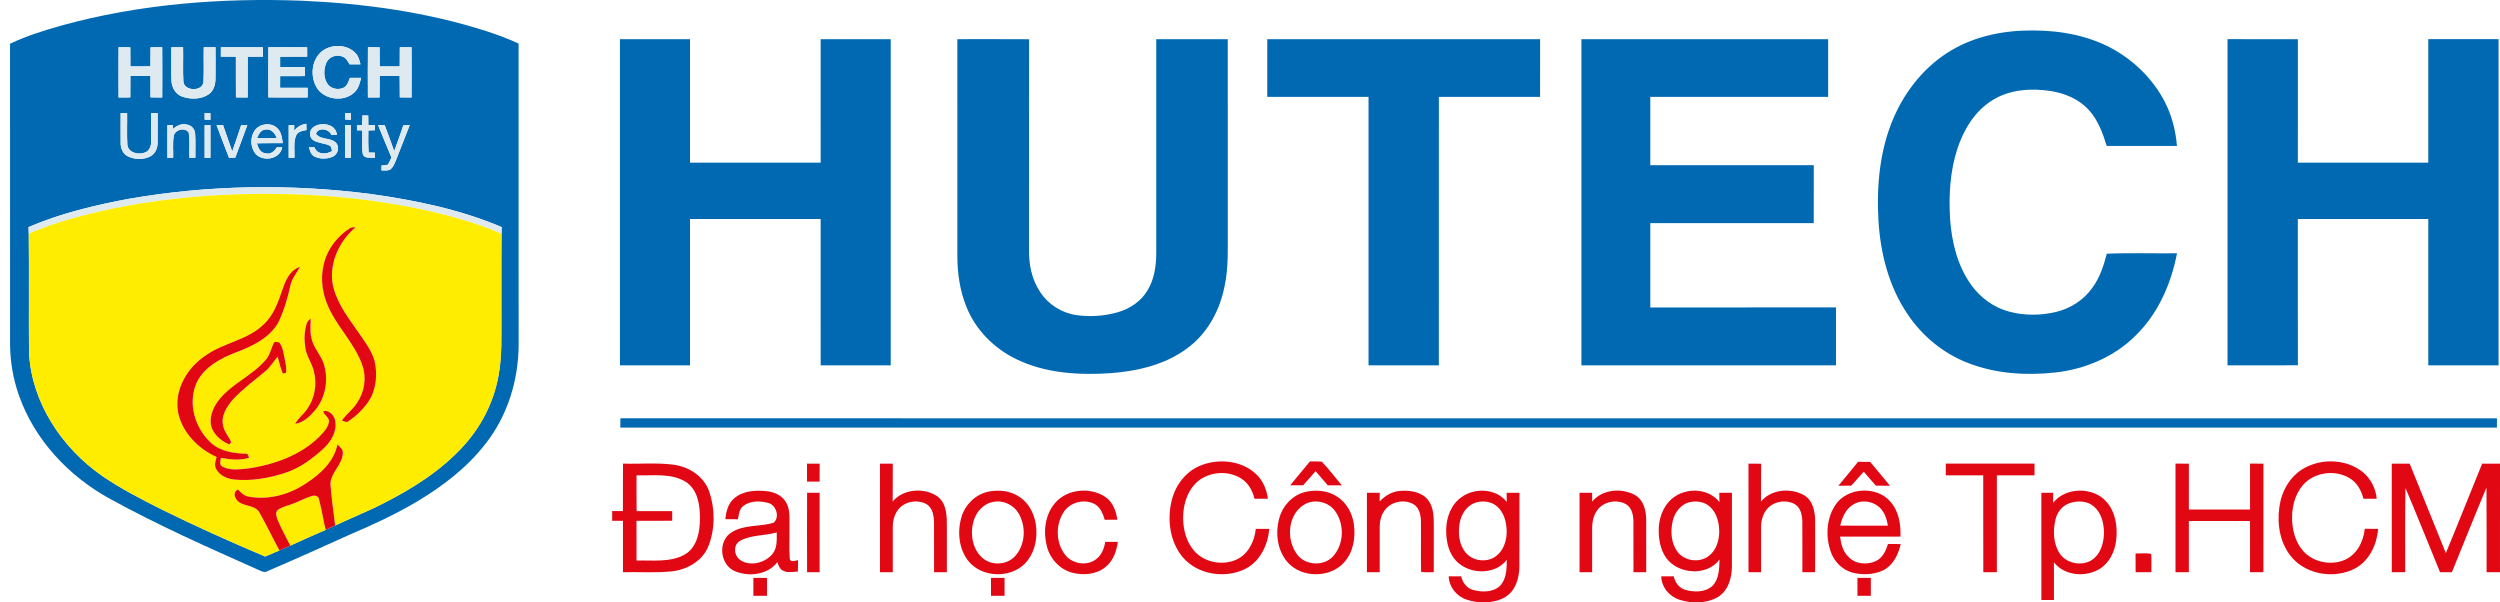 <svg width="166" height="40" viewBox="0 0 166 40" fill="none" xmlns="http://www.w3.org/2000/svg">
<g clip-path="url(#clip0_180_13688)">
<path d="M4.05 1.703C9.243 0.268 14.69 -0.157 20.07 0.049C24.22 0.233 28.381 0.807 32.334 2.081C33.049 2.313 33.754 2.578 34.435 2.894C34.442 9.563 34.437 16.23 34.437 22.899C34.425 25.246 33.705 27.615 32.223 29.485C30.989 31.079 29.345 32.324 27.603 33.354C26.253 34.149 24.828 34.816 23.382 35.428C21.52 36.271 19.654 37.109 17.775 37.917C17.552 38.071 17.317 37.896 17.104 37.816C13.796 36.341 10.476 34.871 7.309 33.124C4.552 31.621 2.287 29.189 1.261 26.262C0.866 25.148 0.667 23.971 0.668 22.794C0.667 16.164 0.668 9.535 0.667 2.905C1.747 2.387 2.898 2.033 4.05 1.703ZM7.874 3.135C7.866 4.247 7.867 5.36 7.874 6.472C8.133 6.472 8.392 6.472 8.653 6.469C8.658 5.992 8.656 5.516 8.658 5.038C9.102 5.037 9.546 5.037 9.99 5.038C9.993 5.514 9.991 5.989 9.992 6.464C10.251 6.47 10.511 6.472 10.771 6.474C10.779 5.361 10.78 4.247 10.77 3.135C10.512 3.136 10.254 3.138 9.995 3.142C9.99 3.563 9.992 3.985 9.99 4.406C9.547 4.41 9.102 4.41 8.659 4.409C8.656 3.986 8.657 3.563 8.653 3.141C8.392 3.138 8.133 3.136 7.874 3.135ZM11.377 3.141C11.379 3.882 11.353 4.624 11.386 5.364C11.403 5.801 11.644 6.245 12.079 6.408C12.64 6.612 13.329 6.609 13.838 6.275C14.194 6.042 14.308 5.608 14.309 5.212C14.318 4.519 14.311 3.828 14.309 3.135C14.05 3.136 13.79 3.138 13.531 3.14C13.509 3.903 13.551 4.666 13.511 5.428C13.471 6.099 12.218 6.071 12.177 5.41C12.133 4.653 12.177 3.893 12.157 3.135C11.896 3.136 11.637 3.138 11.378 3.141H11.377ZM14.667 3.137C14.665 3.345 14.664 3.555 14.663 3.764C14.996 3.765 15.33 3.765 15.663 3.765C15.665 4.666 15.659 5.568 15.667 6.469C15.926 6.472 16.185 6.472 16.446 6.472C16.451 5.57 16.447 4.668 16.448 3.767C16.787 3.765 17.125 3.765 17.465 3.763C17.461 3.554 17.457 3.345 17.452 3.137C16.523 3.136 15.595 3.136 14.667 3.137ZM17.82 3.139C17.811 4.25 17.814 5.359 17.82 6.469C18.689 6.476 19.557 6.469 20.427 6.472C20.429 6.259 20.43 6.045 20.431 5.832C19.82 5.828 19.21 5.833 18.6 5.828C18.6 5.57 18.6 5.312 18.602 5.054C19.149 5.052 19.696 5.053 20.244 5.053C20.241 4.852 20.24 4.651 20.237 4.45C19.692 4.455 19.147 4.454 18.602 4.453C18.601 4.223 18.601 3.995 18.601 3.766C19.2 3.764 19.8 3.766 20.4 3.763C20.398 3.556 20.398 3.348 20.395 3.14C19.537 3.133 18.679 3.135 17.821 3.139H17.82ZM21.42 3.372C20.692 3.923 20.579 5.018 21.008 5.776C21.484 6.644 22.88 6.816 23.566 6.098C23.817 5.849 23.896 5.499 23.976 5.172C23.727 5.17 23.48 5.17 23.233 5.172C23.141 5.405 23.067 5.679 22.832 5.817C22.449 6.012 21.918 5.89 21.708 5.512C21.478 5.106 21.484 4.586 21.67 4.166C21.839 3.766 22.362 3.584 22.76 3.764C22.991 3.85 23.096 4.081 23.214 4.274C23.455 4.276 23.696 4.275 23.938 4.271C23.868 4.015 23.809 3.74 23.614 3.541C23.079 2.943 22.058 2.91 21.42 3.372ZM24.431 3.134C24.419 4.246 24.422 5.359 24.429 6.472H25.201C25.211 5.995 25.208 5.518 25.209 5.041C25.651 5.037 26.093 5.037 26.537 5.036C26.546 5.512 26.543 5.99 26.546 6.467C26.806 6.471 27.066 6.472 27.326 6.473C27.333 5.361 27.333 4.248 27.326 3.136C27.067 3.136 26.807 3.138 26.547 3.141C26.542 3.563 26.544 3.986 26.541 4.409C26.097 4.41 25.653 4.41 25.21 4.409C25.208 3.987 25.21 3.566 25.206 3.145C24.948 3.14 24.689 3.137 24.431 3.135V3.134ZM8.011 7.504C8.015 8.169 8.003 8.835 8.011 9.501C7.999 9.855 8.171 10.235 8.513 10.392C8.972 10.606 9.546 10.619 9.995 10.375C10.312 10.203 10.457 9.842 10.464 9.504C10.477 8.84 10.46 8.175 10.468 7.511C10.323 7.508 10.18 7.506 10.036 7.504C10.03 8.14 10.045 8.775 10.034 9.411C10.042 9.694 9.923 10.017 9.63 10.125C9.193 10.305 8.519 10.145 8.456 9.619C8.416 8.917 8.452 8.212 8.44 7.509C8.296 7.507 8.153 7.505 8.01 7.504H8.011ZM13.59 7.95C13.686 7.95 13.878 7.949 13.974 7.949C13.971 7.8 13.97 7.651 13.968 7.503L13.589 7.507C13.589 7.654 13.589 7.803 13.59 7.95ZM22.915 7.521C22.914 7.657 22.914 7.795 22.913 7.933C23.042 7.941 23.172 7.949 23.302 7.958V7.498C23.173 7.506 23.044 7.513 22.915 7.521ZM24.066 7.664C24.058 7.88 24.053 8.098 24.047 8.315C23.961 8.315 23.789 8.31 23.703 8.308C23.703 8.394 23.703 8.567 23.703 8.653C23.82 8.655 23.937 8.657 24.055 8.66C24.072 9.182 24.014 9.708 24.088 10.227C24.191 10.563 24.627 10.446 24.896 10.492C24.896 10.403 24.895 10.226 24.895 10.137C24.791 10.135 24.583 10.131 24.479 10.129C24.442 9.641 24.453 9.152 24.456 8.664C24.603 8.658 24.752 8.653 24.9 8.647C24.898 8.534 24.896 8.422 24.894 8.309C24.748 8.309 24.603 8.308 24.458 8.308C24.455 8.096 24.453 7.885 24.451 7.672C24.321 7.669 24.193 7.667 24.065 7.664H24.066ZM11.461 8.573C11.467 8.507 11.479 8.376 11.486 8.31H11.114C11.112 9.032 11.112 9.755 11.114 10.477H11.498C11.516 9.996 11.454 9.507 11.538 9.031C11.608 8.607 12.273 8.426 12.527 8.795C12.63 9.349 12.547 9.919 12.578 10.479C12.709 10.475 12.842 10.474 12.975 10.47C12.962 9.935 12.998 9.4 12.956 8.867C12.938 8.58 12.723 8.326 12.428 8.278C12.07 8.169 11.725 8.355 11.461 8.573ZM16.886 8.703C16.596 9.158 16.631 9.8 16.973 10.22C17.485 10.771 18.613 10.566 18.737 9.778C18.647 9.778 18.465 9.782 18.375 9.783C18.23 10.054 17.948 10.279 17.615 10.176C17.267 10.14 17.139 9.8 17.06 9.519C17.631 9.496 18.204 9.513 18.776 9.504C18.727 9.156 18.691 8.767 18.409 8.512C17.987 8.09 17.192 8.209 16.886 8.703ZM19.531 8.688C19.534 8.595 19.538 8.408 19.539 8.315C19.446 8.315 19.261 8.311 19.168 8.309C19.166 9.032 19.166 9.754 19.168 10.477C19.263 10.477 19.455 10.479 19.551 10.479C19.579 9.985 19.465 9.458 19.666 8.989C19.78 8.725 20.098 8.685 20.351 8.635C20.348 8.497 20.345 8.357 20.341 8.219C20.011 8.261 19.726 8.426 19.531 8.688ZM20.753 8.488C20.521 8.701 20.528 9.139 20.807 9.312C21.122 9.512 21.519 9.501 21.855 9.653C22.021 9.707 22.003 9.894 22.047 10.026C21.678 10.277 21.034 10.274 20.886 9.782C20.792 9.781 20.607 9.778 20.515 9.777C20.585 10.005 20.639 10.28 20.884 10.393C21.25 10.574 21.708 10.569 22.082 10.41C22.426 10.267 22.57 9.796 22.33 9.507C21.989 9.106 21.288 9.317 20.981 8.884C21.132 8.423 21.862 8.551 22.007 8.966H22.369C22.323 8.203 21.256 8.052 20.753 8.488ZM13.589 8.311C13.587 9.033 13.587 9.755 13.589 10.477C13.686 10.477 13.877 10.477 13.973 10.479C13.975 9.755 13.975 9.032 13.973 8.31C13.877 8.31 13.686 8.31 13.59 8.311H13.589ZM14.38 8.311C14.654 9.038 14.926 9.765 15.211 10.487C15.348 10.481 15.486 10.473 15.623 10.466C15.882 9.743 16.168 9.029 16.424 8.306C16.321 8.308 16.114 8.315 16.011 8.318C15.817 8.897 15.63 9.48 15.419 10.055C15.214 9.474 15.014 8.892 14.813 8.31C14.706 8.31 14.488 8.311 14.38 8.311ZM22.919 8.313C22.917 9.033 22.917 9.755 22.919 10.476C23.015 10.476 23.207 10.479 23.302 10.479V8.308L22.919 8.313ZM25.108 8.311C25.399 9.028 25.686 9.747 25.993 10.459C25.915 10.622 25.847 10.792 25.743 10.942C25.606 10.964 25.469 10.979 25.333 10.987V11.321C25.514 11.313 25.704 11.343 25.877 11.277C26.105 11.13 26.195 10.865 26.295 10.631C26.594 9.854 26.911 9.084 27.207 8.304C27.064 8.311 26.922 8.318 26.78 8.326C26.592 8.902 26.389 9.472 26.173 10.038C25.974 9.458 25.76 8.884 25.544 8.31C25.398 8.31 25.253 8.31 25.108 8.311ZM8.604 13.193C6.317 13.615 4.033 14.162 1.895 15.077C1.899 15.226 1.904 15.373 1.91 15.522C1.939 18.145 1.905 20.768 1.926 23.39C2.082 26.692 4.081 29.725 6.807 31.617C8.032 32.453 9.361 33.132 10.686 33.803C12.954 34.926 15.268 35.963 17.603 36.952C17.921 36.818 18.236 36.679 18.555 36.548C18.799 36.447 19.039 36.34 19.276 36.229C20.058 35.878 20.833 35.516 21.623 35.184L21.621 35.175C21.834 35.082 22.045 34.989 22.255 34.892C23.302 34.391 24.391 33.973 25.423 33.439C27.385 32.445 29.285 31.252 30.76 29.628C31.954 28.326 32.779 26.706 33.091 24.986C33.354 23.645 33.282 22.274 33.292 20.918C33.299 19.12 33.281 17.324 33.302 15.527C33.305 15.377 33.309 15.229 33.312 15.08C30.551 13.908 27.576 13.294 24.607 12.88C19.299 12.198 13.878 12.277 8.604 13.193Z" fill="#0069B2"/>
<path d="M129.601 3.324C131.209 2.377 133.115 2.007 134.979 2.023C136.875 2.021 138.816 2.388 140.458 3.346C141.839 4.155 143 5.336 143.73 6.737C144.208 7.654 144.465 8.668 144.55 9.691C142.996 9.689 141.441 9.691 139.886 9.69C139.619 8.831 139.301 7.949 138.672 7.274C138.028 6.581 137.104 6.19 136.168 6.045C134.879 5.846 133.474 5.936 132.344 6.625C131.139 7.345 130.392 8.599 129.969 9.878C129.48 11.374 129.395 12.965 129.484 14.523C129.593 16.063 129.965 17.639 130.89 18.921C131.49 19.761 132.376 20.415 133.396 20.689C134.405 20.963 135.491 20.956 136.508 20.717C137.483 20.487 138.37 19.911 138.936 19.103C139.43 18.433 139.687 17.638 139.891 16.847C141.439 16.779 143 16.837 144.554 16.818C144.159 18.835 143.309 20.829 141.791 22.293C140.393 23.692 138.46 24.51 136.481 24.733C134.541 24.946 132.52 24.819 130.694 24.109C129.035 23.474 127.617 22.3 126.654 20.847C125.411 19.011 124.858 16.81 124.729 14.636C124.597 12.338 124.812 9.974 125.731 7.834C126.521 6.005 127.839 4.351 129.601 3.324Z" fill="#0069B2"/>
<path d="M41.163 2.601H45.816C45.816 5.334 45.818 8.068 45.816 10.801C48.708 10.802 51.6 10.801 54.492 10.801C54.491 8.068 54.491 5.334 54.491 2.601H59.144C59.145 9.82 59.145 17.04 59.144 24.26H54.492C54.491 21.021 54.491 17.781 54.491 14.543C51.6 14.543 48.708 14.542 45.816 14.543V24.26H41.163V2.601Z" fill="#0069B2"/>
<path d="M63.567 2.601C65.156 2.603 66.745 2.594 68.334 2.606C68.324 7.243 68.334 11.881 68.328 16.518C68.304 17.517 68.497 18.553 69.073 19.397C69.603 20.215 70.503 20.787 71.488 20.925C72.392 21.052 73.328 20.985 74.205 20.739C75.016 20.508 75.762 20.01 76.19 19.291C76.641 18.553 76.771 17.677 76.775 16.831V2.601H81.523C81.524 6.748 81.523 10.897 81.524 15.045C81.511 16.372 81.597 17.714 81.307 19.021C81.009 20.536 80.255 22.003 79.01 22.988C77.549 24.165 75.632 24.635 73.775 24.776C71.653 24.922 69.428 24.791 67.495 23.855C66.003 23.138 64.775 21.894 64.174 20.379C63.739 19.318 63.574 18.17 63.569 17.033C63.569 12.223 63.569 7.412 63.567 2.601Z" fill="#0069B2"/>
<path d="M84.147 2.601H102.263C102.262 3.878 102.263 5.156 102.262 6.433C100.022 6.431 97.781 6.434 95.541 6.432C95.535 12.375 95.541 18.318 95.539 24.26H90.871V6.433C88.629 6.432 86.388 6.434 84.145 6.432C84.147 5.155 84.145 3.878 84.147 2.601Z" fill="#0069B2"/>
<path d="M105.005 2.601C110.466 2.599 115.928 2.599 121.389 2.601C121.386 3.879 121.388 5.155 121.388 6.433C117.451 6.433 113.516 6.432 109.58 6.433V10.971H120.434C120.433 12.253 120.433 13.534 120.433 14.816H109.58V20.414C113.69 20.414 117.801 20.415 121.911 20.413C121.914 21.695 121.912 22.978 121.912 24.26C116.276 24.259 110.641 24.263 105.005 24.258C105.008 17.039 105.007 9.82 105.005 2.601Z" fill="#0069B2"/>
<path d="M147.908 2.6C149.464 2.602 151.021 2.596 152.578 2.603C152.573 5.335 152.577 8.068 152.577 10.8C155.463 10.802 158.35 10.8 161.237 10.8V2.6H165.904V24.26H161.237V14.541C158.349 14.542 155.462 14.541 152.576 14.542C152.579 17.78 152.571 21.017 152.58 24.254C151.022 24.266 149.465 24.256 147.908 24.26V2.6Z" fill="#0069B2"/>
<path d="M17.07 9.168C17.172 8.919 17.309 8.635 17.619 8.602C18.001 8.531 18.27 8.851 18.372 9.169C17.939 9.183 17.504 9.183 17.07 9.169V9.168Z" fill="#0069B2"/>
<path d="M41.188 28.394C41.188 28.187 41.191 27.98 41.195 27.774C82.729 27.782 124.262 27.776 165.796 27.778C165.796 27.983 165.796 28.187 165.797 28.392C124.26 28.395 82.724 28.393 41.188 28.394Z" fill="#0069B2"/>
<path d="M7.873 3.135C8.133 3.136 8.392 3.138 8.652 3.141C8.657 3.563 8.656 3.985 8.659 4.408C9.102 4.409 9.546 4.409 9.99 4.406C9.992 3.984 9.99 3.563 9.995 3.142C10.253 3.138 10.512 3.136 10.77 3.135C10.78 4.247 10.778 5.36 10.771 6.474C10.511 6.472 10.251 6.469 9.992 6.463C9.992 5.988 9.993 5.513 9.99 5.038C9.545 5.037 9.102 5.037 8.658 5.038C8.656 5.515 8.658 5.991 8.652 6.468C8.392 6.472 8.133 6.472 7.873 6.472C7.867 5.359 7.866 4.247 7.873 3.135Z" fill="#DEEAF0"/>
<path d="M11.377 3.141C11.636 3.138 11.895 3.136 12.156 3.135C12.177 3.892 12.132 4.653 12.176 5.41C12.217 6.071 13.469 6.099 13.51 5.427C13.55 4.666 13.508 3.903 13.53 3.14C13.789 3.138 14.048 3.136 14.308 3.135C14.311 3.827 14.318 4.519 14.308 5.212C14.308 5.607 14.193 6.042 13.836 6.275C13.327 6.609 12.639 6.612 12.078 6.408C11.643 6.245 11.402 5.801 11.385 5.364C11.352 4.624 11.378 3.882 11.376 3.141H11.377Z" fill="#DEEAF0"/>
<path d="M14.667 3.137C15.595 3.135 16.523 3.135 17.452 3.137C17.457 3.345 17.462 3.553 17.465 3.762C17.126 3.764 16.787 3.764 16.448 3.766C16.448 4.667 16.451 5.569 16.446 6.471C16.186 6.471 15.926 6.471 15.667 6.468C15.659 5.567 15.666 4.665 15.664 3.764C15.33 3.764 14.997 3.764 14.663 3.763C14.664 3.554 14.665 3.345 14.667 3.137Z" fill="#DEEAF0"/>
<path d="M17.819 3.139C18.678 3.135 19.535 3.133 20.394 3.14C20.396 3.347 20.397 3.555 20.398 3.763C19.799 3.767 19.198 3.764 18.599 3.766C18.599 3.995 18.599 4.223 18.6 4.452C19.146 4.453 19.69 4.454 20.236 4.45C20.239 4.651 20.24 4.852 20.242 5.053C19.694 5.053 19.148 5.053 18.6 5.054C18.599 5.311 18.599 5.57 18.598 5.828C19.208 5.832 19.818 5.828 20.429 5.831C20.428 6.045 20.427 6.258 20.425 6.472C19.556 6.47 18.687 6.476 17.818 6.469C17.814 5.358 17.811 4.249 17.818 3.139H17.819Z" fill="#DEEAF0"/>
<path d="M21.42 3.371C22.058 2.91 23.079 2.942 23.615 3.541C23.809 3.739 23.869 4.015 23.938 4.271C23.696 4.274 23.455 4.275 23.214 4.273C23.096 4.08 22.991 3.849 22.76 3.763C22.362 3.583 21.839 3.766 21.67 4.165C21.484 4.586 21.478 5.106 21.708 5.512C21.918 5.89 22.449 6.011 22.832 5.816C23.067 5.678 23.141 5.404 23.233 5.172C23.48 5.17 23.727 5.17 23.976 5.172C23.896 5.498 23.817 5.849 23.566 6.098C22.88 6.816 21.484 6.643 21.008 5.776C20.579 5.017 20.692 3.922 21.42 3.371Z" fill="#DEEAF0"/>
<path d="M24.431 3.134C24.689 3.136 24.948 3.139 25.206 3.143C25.209 3.565 25.208 3.986 25.21 4.407C25.654 4.409 26.097 4.409 26.541 4.407C26.544 3.985 26.542 3.562 26.548 3.14C26.807 3.137 27.067 3.135 27.326 3.135C27.333 4.247 27.333 5.359 27.326 6.472C27.066 6.471 26.806 6.47 26.547 6.465C26.543 5.988 26.547 5.511 26.537 5.035C26.093 5.036 25.651 5.036 25.209 5.039C25.208 5.516 25.211 5.994 25.202 6.471H24.429C24.422 5.357 24.419 4.245 24.431 3.133V3.134Z" fill="#DEEAF0"/>
<path d="M8.012 7.503C8.155 7.504 8.298 7.506 8.441 7.508C8.454 8.211 8.417 8.917 8.457 9.619C8.52 10.144 9.194 10.304 9.631 10.124C9.925 10.016 10.043 9.693 10.035 9.41C10.046 8.774 10.031 8.139 10.038 7.503C10.182 7.505 10.325 7.507 10.469 7.51C10.461 8.175 10.479 8.839 10.466 9.504C10.458 9.842 10.313 10.203 9.997 10.374C9.547 10.618 8.973 10.605 8.514 10.391C8.172 10.234 8.001 9.854 8.013 9.5C8.003 8.834 8.015 8.168 8.013 7.503H8.012Z" fill="#DEEAF0"/>
<path d="M13.59 7.95C13.589 7.802 13.589 7.654 13.589 7.506L13.968 7.502C13.97 7.651 13.971 7.799 13.974 7.949C13.878 7.949 13.686 7.95 13.59 7.95Z" fill="#DEEAF0"/>
<path d="M22.915 7.521C23.044 7.513 23.174 7.505 23.303 7.498V7.957C23.172 7.949 23.042 7.941 22.913 7.932C22.913 7.794 22.913 7.657 22.915 7.521Z" fill="#DEEAF0"/>
<path d="M24.067 7.663C24.195 7.666 24.323 7.668 24.452 7.671C24.454 7.884 24.456 8.095 24.459 8.308C24.605 8.308 24.75 8.309 24.895 8.309C24.897 8.422 24.899 8.534 24.902 8.647C24.753 8.652 24.605 8.657 24.457 8.663C24.454 9.151 24.443 9.641 24.48 10.128C24.584 10.13 24.792 10.135 24.896 10.137C24.896 10.226 24.897 10.402 24.897 10.491C24.628 10.445 24.193 10.562 24.089 10.227C24.015 9.708 24.073 9.181 24.056 8.659C23.939 8.656 23.821 8.654 23.704 8.652C23.704 8.566 23.704 8.393 23.704 8.308C23.79 8.31 23.962 8.313 24.048 8.314C24.055 8.097 24.059 7.88 24.068 7.663H24.067Z" fill="#DEEAF0"/>
<path d="M11.46 8.573C11.725 8.355 12.069 8.169 12.428 8.278C12.722 8.326 12.938 8.58 12.956 8.867C12.998 9.399 12.961 9.935 12.974 10.47C12.842 10.474 12.709 10.475 12.577 10.479C12.547 9.918 12.63 9.349 12.527 8.794C12.273 8.425 11.608 8.606 11.538 9.031C11.454 9.507 11.515 9.996 11.498 10.477H11.114C11.112 9.755 11.112 9.032 11.114 8.31H11.485C11.479 8.376 11.467 8.507 11.46 8.573Z" fill="#DEEAF0"/>
<path d="M16.886 8.703C17.192 8.209 17.988 8.089 18.409 8.512C18.691 8.766 18.727 9.156 18.776 9.504C18.204 9.512 17.631 9.496 17.06 9.519C17.139 9.8 17.267 10.14 17.615 10.176C17.948 10.278 18.23 10.053 18.375 9.782C18.465 9.781 18.647 9.779 18.738 9.778C18.613 10.566 17.485 10.771 16.973 10.22C16.631 9.8 16.596 9.158 16.886 8.703ZM17.071 9.168C17.505 9.183 17.939 9.183 18.373 9.168C18.271 8.85 18.002 8.53 17.62 8.601C17.31 8.633 17.172 8.918 17.071 9.167V9.168Z" fill="#DEEAF0"/>
<path d="M19.531 8.688C19.726 8.425 20.011 8.261 20.341 8.219C20.345 8.357 20.348 8.496 20.351 8.634C20.098 8.684 19.78 8.724 19.666 8.989C19.465 9.458 19.579 9.984 19.551 10.478C19.455 10.478 19.263 10.477 19.168 10.477C19.166 9.754 19.166 9.032 19.168 8.309C19.261 8.311 19.446 8.313 19.539 8.314C19.539 8.407 19.533 8.594 19.531 8.688Z" fill="#DEEAF0"/>
<path d="M20.752 8.488C21.256 8.052 22.323 8.202 22.369 8.966H22.007C21.862 8.551 21.132 8.423 20.98 8.884C21.288 9.317 21.989 9.105 22.33 9.507C22.57 9.796 22.425 10.267 22.082 10.41C21.708 10.569 21.25 10.573 20.884 10.392C20.638 10.279 20.585 10.004 20.515 9.777C20.607 9.778 20.792 9.78 20.886 9.781C21.034 10.274 21.678 10.276 22.047 10.026C22.003 9.893 22.021 9.707 21.855 9.653C21.518 9.501 21.122 9.511 20.807 9.311C20.528 9.139 20.521 8.7 20.752 8.488Z" fill="#DEEAF0"/>
<path d="M13.589 8.311C13.685 8.31 13.876 8.31 13.972 8.31C13.974 9.032 13.974 9.755 13.972 10.478C13.876 10.477 13.685 10.477 13.588 10.477C13.587 9.755 13.587 9.033 13.588 8.311H13.589Z" fill="#DEEAF0"/>
<path d="M14.38 8.311C14.489 8.311 14.706 8.31 14.813 8.31C15.014 8.892 15.214 9.473 15.419 10.054C15.63 9.48 15.817 8.897 16.011 8.317C16.114 8.314 16.321 8.308 16.424 8.306C16.168 9.029 15.882 9.742 15.624 10.465C15.486 10.473 15.348 10.48 15.212 10.486C14.927 9.764 14.654 9.037 14.38 8.311Z" fill="#DEEAF0"/>
<path d="M22.92 8.312L23.303 8.308V10.479C23.207 10.478 23.015 10.477 22.92 10.476C22.917 9.755 22.917 9.033 22.92 8.312Z" fill="#DEEAF0"/>
<path d="M25.108 8.311C25.254 8.31 25.399 8.31 25.544 8.31C25.76 8.883 25.974 9.458 26.174 10.037C26.39 9.471 26.592 8.901 26.78 8.326C26.922 8.317 27.064 8.311 27.207 8.304C26.912 9.083 26.594 9.853 26.295 10.631C26.195 10.864 26.106 11.13 25.878 11.276C25.704 11.342 25.514 11.313 25.333 11.32V10.987C25.47 10.978 25.607 10.963 25.743 10.942C25.848 10.792 25.915 10.621 25.994 10.458C25.686 9.747 25.4 9.028 25.108 8.311Z" fill="#DEEAF0"/>
<path d="M8.604 13.192C13.878 12.277 19.299 12.197 24.606 12.88C27.576 13.294 30.551 13.908 33.312 15.08C33.309 15.229 33.305 15.377 33.302 15.527C31.566 14.761 29.714 14.277 27.858 13.875C23.469 12.963 18.949 12.718 14.474 12.959C11.792 13.111 9.118 13.459 6.504 14.065C4.939 14.439 3.378 14.869 1.91 15.522C1.904 15.373 1.899 15.225 1.895 15.077C4.032 14.161 6.317 13.615 8.604 13.192Z" fill="#DEEAF0"/>
<path d="M14.474 12.959C18.949 12.718 23.469 12.963 27.858 13.874C29.713 14.277 31.565 14.761 33.302 15.527C33.28 17.323 33.298 19.12 33.292 20.918C33.281 22.274 33.353 23.644 33.091 24.986C32.779 26.706 31.954 28.326 30.759 29.627C29.284 31.251 27.384 32.444 25.423 33.438C24.391 33.973 23.302 34.39 22.254 34.892C22.143 34.032 22.027 33.172 21.956 32.309C21.82 31.434 22.801 30.875 22.764 30.015C22.75 29.795 22.541 29.662 22.406 29.51C22.185 30.633 21.293 31.464 20.356 32.075C19.258 32.825 17.857 33.229 16.523 32.976C16.215 32.936 15.996 32.716 15.805 32.501C15.354 32.735 15.661 33.278 16.021 33.43C16.43 33.615 16.993 33.598 17.229 34.038C17.695 34.861 18.103 35.716 18.555 36.548C18.235 36.679 17.92 36.818 17.603 36.952C15.268 35.963 12.954 34.926 10.686 33.802C9.36 33.132 8.031 32.453 6.807 31.616C4.08 29.725 2.081 26.691 1.925 23.39C1.905 20.768 1.938 18.145 1.909 15.521C3.378 14.869 4.939 14.438 6.503 14.065C9.118 13.459 11.792 13.111 14.474 12.959ZM23.216 15.167C22.455 15.658 21.858 16.396 21.581 17.245C21.271 18.194 21.335 19.244 21.715 20.166C22.291 21.635 23.542 22.752 24.056 24.249C24.351 25.078 24.208 26.024 23.706 26.75C23.435 27.192 22.994 27.5 22.701 27.926C22.841 27.954 23.006 28.088 23.143 27.969C23.658 27.61 24.125 27.171 24.471 26.653C24.997 25.861 25.072 24.855 24.871 23.952C24.63 23.166 24.099 22.511 23.637 21.84C22.966 20.886 22.244 19.894 22.067 18.723C21.899 17.357 22.558 15.992 23.601 15.095C23.469 15.084 23.327 15.086 23.216 15.167ZM18.762 19.209C18.474 20.042 18.182 20.929 17.502 21.545C16.449 22.581 14.862 22.75 13.678 23.59C12.417 24.406 11.543 25.916 11.831 27.408C12.105 28.724 13.158 29.791 14.386 30.344C14.319 30.588 14.219 30.856 14.334 31.102C14.548 31.554 15.059 31.794 15.549 31.841C16.687 31.957 17.84 31.754 18.918 31.402C19.893 31.091 20.725 30.472 21.468 29.799C21.981 29.324 22.393 28.643 22.255 27.931C22.197 27.582 21.858 27.211 21.468 27.3C21.504 27.586 21.897 27.708 21.842 28.026C21.769 28.425 21.463 28.729 21.189 29.011C19.955 30.232 18.22 30.843 16.512 31.104C15.939 31.153 15.296 31.274 14.771 30.983C14.534 30.862 14.64 30.599 14.671 30.402C15.286 30.511 15.931 30.59 16.539 30.396C16.48 30.301 16.485 30.092 16.315 30.129C15.506 30.105 14.629 29.973 14.016 29.412C12.929 28.422 12.449 26.752 13.062 25.399C13.562 24.356 14.67 23.776 15.724 23.377C16.784 22.981 17.892 22.431 18.47 21.432C18.848 20.651 19.096 19.814 19.28 18.969C19.376 18.504 19.691 18.131 19.917 17.722C19.255 17.929 18.958 18.618 18.762 19.209ZM20.359 21.505C20.198 22.02 20.189 22.574 20.273 23.103C20.354 23.665 20.727 24.132 20.847 24.682C21.047 25.505 20.916 26.41 20.422 27.114C20.196 27.494 19.8 27.746 19.6 28.142C20.151 28.061 20.562 27.655 20.904 27.261C21.63 26.402 21.831 25.185 21.489 24.133C21.305 23.587 20.872 23.157 20.716 22.599C20.566 22.13 20.627 21.636 20.629 21.155C20.512 21.248 20.39 21.352 20.359 21.505ZM18.157 22.819C17.995 23.178 17.919 23.581 17.651 23.887C16.787 24.913 15.465 25.444 14.603 26.472C14.209 26.949 13.917 27.562 13.999 28.186C14.116 28.802 14.647 29.265 15.214 29.509C15.249 29.474 15.319 29.403 15.353 29.369C15.216 29.004 14.912 28.712 14.828 28.323C14.635 27.647 15.053 26.997 15.486 26.503C16.124 25.825 16.878 25.263 17.596 24.67C17.933 24.391 18.158 24.016 18.431 23.682C18.552 24.055 18.615 24.448 18.784 24.805C18.835 24.793 18.937 24.769 18.988 24.758C19.049 24.414 18.936 24.069 18.887 23.73C18.806 23.391 18.773 23.01 18.536 22.736C18.414 22.716 18.196 22.649 18.157 22.819Z" fill="#FFED00"/>
<path d="M19.411 33.459C19.858 33.309 20.265 33.06 20.722 32.932C20.898 32.871 21.146 32.93 21.177 33.136C21.363 33.806 21.457 34.498 21.62 35.174L21.623 35.183C20.833 35.515 20.057 35.877 19.276 36.228C18.995 35.664 18.682 35.114 18.44 34.533C18.361 34.322 18.25 34.042 18.449 33.861C18.726 33.648 19.088 33.586 19.411 33.459Z" fill="#FFED00"/>
<path d="M23.216 15.166C23.327 15.086 23.469 15.084 23.601 15.094C22.559 15.992 21.899 17.357 22.067 18.723C22.244 19.894 22.966 20.886 23.637 21.84C24.099 22.511 24.63 23.166 24.871 23.952C25.072 24.855 24.997 25.861 24.472 26.652C24.125 27.17 23.658 27.61 23.143 27.969C23.006 28.088 22.841 27.954 22.701 27.926C22.994 27.5 23.435 27.192 23.707 26.75C24.208 26.023 24.351 25.078 24.056 24.249C23.542 22.752 22.291 21.635 21.715 20.166C21.335 19.244 21.271 18.194 21.581 17.245C21.858 16.396 22.455 15.657 23.216 15.166Z" fill="#E10713"/>
<path d="M18.762 19.209C18.959 18.617 19.256 17.929 19.917 17.722C19.691 18.131 19.376 18.503 19.28 18.969C19.096 19.813 18.848 20.65 18.47 21.432C17.892 22.43 16.784 22.981 15.724 23.376C14.67 23.776 13.562 24.356 13.062 25.399C12.449 26.752 12.929 28.422 14.016 29.412C14.629 29.972 15.506 30.104 16.315 30.128C16.485 30.092 16.481 30.301 16.539 30.396C15.931 30.59 15.286 30.51 14.671 30.401C14.64 30.599 14.534 30.862 14.771 30.983C15.296 31.274 15.94 31.153 16.512 31.104C18.221 30.843 19.955 30.232 21.189 29.011C21.463 28.728 21.769 28.425 21.842 28.026C21.897 27.708 21.504 27.586 21.468 27.3C21.858 27.211 22.197 27.581 22.255 27.931C22.393 28.642 21.981 29.324 21.468 29.799C20.725 30.471 19.894 31.091 18.918 31.402C17.84 31.753 16.687 31.956 15.549 31.841C15.059 31.794 14.548 31.553 14.334 31.101C14.219 30.855 14.319 30.588 14.386 30.344C13.158 29.79 12.105 28.724 11.832 27.408C11.543 25.916 12.417 24.406 13.678 23.59C14.863 22.749 16.45 22.581 17.502 21.545C18.182 20.929 18.474 20.041 18.762 19.209Z" fill="#E10713"/>
<path d="M20.36 21.505C20.391 21.352 20.513 21.248 20.63 21.155C20.628 21.637 20.567 22.131 20.717 22.599C20.873 23.157 21.306 23.587 21.49 24.133C21.832 25.185 21.631 26.403 20.905 27.261C20.562 27.655 20.151 28.061 19.601 28.142C19.801 27.746 20.197 27.494 20.423 27.114C20.916 26.41 21.048 25.505 20.848 24.683C20.728 24.132 20.355 23.666 20.274 23.104C20.19 22.574 20.199 22.021 20.36 21.505Z" fill="#E10713"/>
<path d="M18.157 22.819C18.196 22.649 18.414 22.716 18.536 22.736C18.773 23.01 18.806 23.391 18.887 23.73C18.936 24.069 19.049 24.414 18.989 24.757C18.937 24.769 18.835 24.793 18.784 24.805C18.615 24.448 18.552 24.055 18.431 23.682C18.158 24.016 17.933 24.391 17.596 24.669C16.878 25.263 16.124 25.825 15.486 26.503C15.053 26.997 14.635 27.646 14.828 28.322C14.912 28.712 15.216 29.003 15.353 29.369C15.319 29.403 15.249 29.473 15.214 29.509C14.647 29.265 14.116 28.802 13.999 28.186C13.917 27.562 14.209 26.948 14.603 26.471C15.465 25.444 16.787 24.912 17.651 23.887C17.919 23.581 17.995 23.177 18.157 22.819Z" fill="#E10713"/>
<path d="M22.405 29.51C22.541 29.662 22.75 29.794 22.764 30.014C22.8 30.874 21.82 31.434 21.955 32.309C22.026 33.172 22.143 34.031 22.253 34.891C22.044 34.989 21.833 35.082 21.62 35.174C21.456 34.498 21.363 33.806 21.177 33.136C21.145 32.93 20.897 32.871 20.721 32.932C20.264 33.06 19.857 33.309 19.41 33.459C19.087 33.586 18.726 33.648 18.448 33.861C18.249 34.043 18.361 34.322 18.439 34.533C18.681 35.114 18.994 35.664 19.275 36.228C19.038 36.339 18.798 36.446 18.554 36.547C18.102 35.716 17.695 34.861 17.229 34.037C16.992 33.598 16.429 33.615 16.021 33.429C15.66 33.278 15.354 32.735 15.804 32.5C15.996 32.716 16.214 32.935 16.522 32.975C17.856 33.228 19.257 32.825 20.355 32.074C21.293 31.463 22.185 30.633 22.405 29.51Z" fill="#E10713"/>
<path d="M79.576 30.972C80.809 30.405 82.44 30.542 83.427 31.504C83.876 31.93 84.107 32.518 84.187 33.114C83.89 33.116 83.594 33.116 83.298 33.116C83.173 32.583 82.889 32.065 82.404 31.767C81.456 31.167 80.06 31.335 79.317 32.173C78.767 32.783 78.558 33.615 78.558 34.41C78.568 35.174 78.77 35.969 79.284 36.566C79.937 37.334 81.138 37.576 82.066 37.173C82.884 36.816 83.299 35.944 83.386 35.115C83.684 35.114 83.982 35.114 84.281 35.116C84.189 36.164 83.692 37.258 82.699 37.769C81.346 38.449 79.497 38.156 78.524 36.986C77.695 35.982 77.504 34.589 77.773 33.355C77.98 32.358 78.615 31.416 79.576 30.972Z" fill="#E10713"/>
<path d="M85.667 32.224C86.104 31.697 86.54 31.168 86.979 30.641C87.238 30.641 87.5 30.63 87.762 30.651C88.243 31.144 88.646 31.706 89.098 32.224C88.786 32.224 88.475 32.224 88.165 32.225C87.894 31.913 87.623 31.6 87.356 31.286C87.078 31.595 86.801 31.906 86.531 32.222C86.243 32.224 85.954 32.225 85.667 32.224Z" fill="#E10713"/>
<path d="M123.378 30.664C123.644 30.666 123.912 30.666 124.18 30.67C124.615 31.2 125.058 31.722 125.494 32.251C125.181 32.251 124.869 32.251 124.556 32.25C124.291 31.938 124.023 31.627 123.752 31.318C123.476 31.63 123.199 31.94 122.923 32.25C122.639 32.251 122.355 32.251 122.073 32.251C122.505 31.72 122.94 31.191 123.378 30.664Z" fill="#E10713"/>
<path d="M152.991 31.09C154.17 30.421 155.794 30.481 156.865 31.329C157.417 31.768 157.748 32.429 157.814 33.117C157.519 33.117 157.225 33.117 156.933 33.115C156.795 32.577 156.513 32.045 156.012 31.75C155.054 31.164 153.662 31.349 152.928 32.195C152.346 32.859 152.153 33.771 152.2 34.625C152.243 35.336 152.459 36.07 152.955 36.612C153.614 37.335 154.769 37.565 155.676 37.184C156.504 36.829 156.936 35.952 157.019 35.114C157.315 35.114 157.613 35.114 157.912 35.115C157.822 36.147 157.343 37.22 156.38 37.744C155.04 38.449 153.188 38.177 152.194 37.028C151.394 36.111 151.185 34.827 151.351 33.664C151.488 32.636 152.048 31.617 152.991 31.09Z" fill="#E10713"/>
<path d="M41.37 30.783C42.486 30.82 43.61 30.709 44.72 30.856C45.76 30.989 46.753 31.645 47.092 32.638C47.487 33.792 47.487 35.096 47.05 36.238C46.68 37.206 45.679 37.811 44.654 37.931C43.563 38.054 42.46 37.969 41.364 37.994V34.581C41.125 34.581 40.887 34.58 40.649 34.58C40.649 34.365 40.649 34.151 40.649 33.937C40.886 33.936 41.125 33.936 41.363 33.936C41.366 32.885 41.355 31.834 41.369 30.783H41.37ZM42.266 31.562C42.27 32.354 42.259 33.147 42.272 33.941C43.059 33.934 43.846 33.935 44.634 33.939C44.634 34.152 44.634 34.364 44.634 34.577C43.844 34.586 43.054 34.577 42.264 34.582C42.266 35.462 42.264 36.341 42.266 37.221C43.333 37.187 44.497 37.365 45.465 36.823C46.303 36.331 46.479 35.286 46.476 34.411C46.481 33.535 46.33 32.482 45.5 31.973C44.528 31.402 43.344 31.593 42.264 31.562H42.266Z" fill="#E10713"/>
<path d="M53.588 30.785C53.867 30.785 54.145 30.786 54.425 30.788C54.423 31.184 54.423 31.581 54.423 31.979C54.144 31.977 53.866 31.977 53.587 31.977C53.587 31.579 53.587 31.182 53.587 30.785H53.588Z" fill="#E10713"/>
<path d="M58.429 30.786C58.713 30.785 58.996 30.785 59.281 30.788C59.274 31.625 59.286 32.463 59.273 33.301C59.972 32.458 61.355 32.354 62.243 32.958C62.889 33.446 62.873 34.322 62.872 35.043C62.87 36.026 62.87 37.01 62.872 37.993C62.588 37.993 62.305 37.993 62.022 37.994C62.02 36.903 62.027 35.811 62.02 34.72C62.012 34.266 61.942 33.72 61.501 33.465C60.898 33.142 60.053 33.297 59.638 33.84C59.374 34.18 59.276 34.614 59.28 35.035C59.279 36.021 59.281 37.007 59.28 37.994C58.997 37.993 58.713 37.993 58.431 37.994C58.431 35.591 58.431 33.188 58.431 30.786H58.429Z" fill="#E10713"/>
<path d="M116.099 30.785C116.378 30.785 116.658 30.786 116.939 30.791C116.927 31.628 116.945 32.466 116.928 33.304C117.594 32.493 118.873 32.375 119.77 32.871C120.364 33.209 120.516 33.927 120.524 34.547C120.529 35.696 120.53 36.846 120.522 37.996C120.239 37.994 119.958 37.993 119.678 37.993C119.673 36.865 119.684 35.737 119.674 34.61C119.663 34.186 119.558 33.69 119.15 33.462C118.551 33.143 117.719 33.3 117.304 33.832C117.035 34.172 116.931 34.61 116.935 35.033C116.935 36.02 116.936 37.006 116.935 37.994C116.656 37.993 116.377 37.993 116.1 37.993C116.099 35.591 116.1 33.187 116.099 30.785Z" fill="#E10713"/>
<path d="M129.2 30.785C131.163 30.785 133.127 30.787 135.092 30.785C135.091 31.043 135.091 31.302 135.092 31.561C134.259 31.561 133.425 31.56 132.592 31.561C132.591 33.705 132.592 35.849 132.592 37.994C132.291 37.994 131.99 37.995 131.692 37.996C131.682 35.851 131.692 33.706 131.687 31.561C130.858 31.56 130.028 31.561 129.2 31.56C129.198 31.302 129.198 31.044 129.2 30.786V30.785Z" fill="#E10713"/>
<path d="M144.453 30.782C144.749 30.783 145.045 30.785 145.342 30.788C145.338 31.802 145.342 32.817 145.34 33.831C146.694 33.832 148.047 33.831 149.402 33.832C149.402 32.815 149.401 31.799 149.402 30.782C149.698 30.783 149.995 30.785 150.292 30.788C150.287 33.19 150.292 35.591 150.29 37.993C149.993 37.993 149.697 37.993 149.402 37.994V34.594C148.047 34.594 146.694 34.593 145.34 34.594C145.341 35.727 145.34 36.861 145.34 37.994C145.043 37.993 144.747 37.993 144.453 37.994C144.453 35.59 144.452 33.186 144.453 30.782Z" fill="#E10713"/>
<path d="M158.813 30.787C159.208 30.784 159.604 30.784 160.001 30.786C160.801 32.766 161.6 34.747 162.405 36.726C163.225 34.751 164.009 32.763 164.816 30.785C165.21 30.785 165.605 30.785 166 30.789C165.995 33.19 166 35.592 165.999 37.993C165.701 37.993 165.405 37.993 165.11 37.994C165.104 36.12 165.12 34.247 165.102 32.374C164.317 34.239 163.572 36.12 162.806 37.993H162.019C161.25 36.13 160.512 34.256 159.722 32.403C159.683 34.266 159.715 36.129 159.705 37.993C159.407 37.993 159.11 37.993 158.815 37.994C158.812 35.592 158.816 33.189 158.813 30.787Z" fill="#E10713"/>
<path d="M48.74 33.099C49.3 32.599 50.12 32.538 50.843 32.608C51.363 32.646 51.9 32.873 52.174 33.324C52.5 33.837 52.405 34.466 52.42 35.039C52.435 35.732 52.389 36.428 52.441 37.118C52.497 37.356 52.819 37.218 52.991 37.196C52.985 37.446 52.984 37.697 52.981 37.948C52.632 37.974 52.236 38.063 51.928 37.854C51.739 37.739 51.694 37.513 51.617 37.328C50.959 38.194 49.638 38.337 48.692 37.876C47.776 37.386 47.681 35.887 48.587 35.342C49.417 34.821 50.462 34.982 51.369 34.712C51.789 34.354 51.555 33.539 51.015 33.396C50.473 33.243 49.819 33.24 49.356 33.594C49.081 33.806 49.06 34.17 49.001 34.479C48.721 34.476 48.443 34.475 48.164 34.472C48.211 33.974 48.34 33.444 48.74 33.099ZM49.161 35.901C48.655 36.164 48.726 36.912 49.172 37.198C49.821 37.624 50.781 37.38 51.262 36.816C51.625 36.412 51.574 35.852 51.576 35.354C50.783 35.583 49.898 35.501 49.161 35.901Z" fill="#E10713"/>
<path d="M65.603 32.651C66.309 32.5 67.096 32.583 67.696 32.997C68.412 33.469 68.77 34.319 68.813 35.138C68.862 35.953 68.642 36.825 68.048 37.427C67.077 38.41 65.229 38.356 64.338 37.296C63.648 36.467 63.549 35.287 63.854 34.291C64.096 33.5 64.768 32.839 65.603 32.651ZM65.965 33.325C65.285 33.435 64.791 34.022 64.634 34.65C64.403 35.493 64.574 36.526 65.301 37.1C65.909 37.58 66.898 37.5 67.41 36.918C68.094 36.155 68.144 34.957 67.637 34.092C67.313 33.531 66.62 33.192 65.965 33.325Z" fill="#E10713"/>
<path d="M70.045 33.413C70.842 32.455 72.435 32.308 73.44 33.032C73.921 33.376 74.107 33.959 74.193 34.509C73.912 34.514 73.632 34.514 73.353 34.514C73.233 34.113 73.07 33.673 72.67 33.461C71.981 33.104 71.054 33.352 70.637 33.991C70.08 34.835 70.097 36.033 70.724 36.836C71.19 37.446 72.182 37.618 72.795 37.119C73.157 36.847 73.322 36.406 73.386 35.978C73.665 35.978 73.944 35.977 74.225 35.978C74.138 36.592 73.925 37.228 73.419 37.637C72.817 38.15 71.933 38.221 71.186 38.025C70.359 37.8 69.726 37.103 69.52 36.304C69.261 35.335 69.374 34.205 70.045 33.413Z" fill="#E10713"/>
<path d="M86.612 32.681C87.336 32.494 88.161 32.558 88.79 32.98C89.425 33.386 89.802 34.098 89.898 34.82C90.016 35.695 89.866 36.661 89.25 37.342C88.319 38.394 86.424 38.392 85.498 37.335C84.8 36.538 84.672 35.383 84.945 34.398C85.162 33.603 85.787 32.908 86.612 32.681ZM86.727 33.435C85.502 34.046 85.36 35.81 86.132 36.819C86.672 37.557 87.912 37.618 88.522 36.933C89.263 36.105 89.283 34.76 88.614 33.886C88.189 33.336 87.366 33.142 86.727 33.435Z" fill="#E10713"/>
<path d="M90.764 32.722C91.047 32.722 91.331 32.722 91.615 32.723C91.612 32.914 91.611 33.106 91.609 33.298C91.953 32.929 92.409 32.645 92.929 32.599C93.598 32.535 94.384 32.646 94.821 33.198C95.209 33.691 95.202 34.344 95.204 34.936C95.201 35.955 95.203 36.974 95.202 37.993C94.921 37.988 94.636 38.02 94.361 37.968C94.337 36.853 94.365 35.737 94.351 34.623C94.342 34.208 94.251 33.726 93.865 33.485C93.269 33.135 92.413 33.289 91.987 33.827C91.708 34.166 91.607 34.608 91.613 35.036C91.613 36.022 91.613 37.007 91.613 37.993C91.329 37.993 91.045 37.993 90.763 37.994V32.722H90.764Z" fill="#E10713"/>
<path d="M97.061 32.999C97.953 32.362 99.356 32.439 100.047 33.328C100.042 33.126 100.04 32.924 100.04 32.722H100.891C100.887 34.363 100.897 36.006 100.886 37.648C100.87 38.402 100.632 39.25 99.925 39.661C99.158 40.086 98.186 40.085 97.367 39.809C96.696 39.585 96.218 38.959 96.194 38.269C96.469 38.267 96.744 38.266 97.021 38.266C97.113 38.666 97.371 39.043 97.792 39.165C98.378 39.334 99.117 39.342 99.59 38.912C100.041 38.448 100.042 37.769 100.051 37.172C99.218 38.27 97.325 38.139 96.538 37.062C96.127 36.513 96.019 35.807 96.027 35.144C96.043 34.335 96.361 33.479 97.061 32.999ZM97.991 33.371C97.396 33.559 97.027 34.136 96.925 34.714C96.801 35.389 96.867 36.159 97.333 36.705C97.81 37.278 98.772 37.38 99.358 36.909C99.865 36.517 100.052 35.852 100.044 35.245C100.027 34.666 99.872 34.036 99.412 33.634C99.037 33.294 98.468 33.225 97.991 33.371Z" fill="#E10713"/>
<path d="M105.717 33.306C106.386 32.488 107.685 32.372 108.58 32.882C109.148 33.219 109.303 33.91 109.308 34.513C109.314 35.672 109.308 36.832 109.309 37.993C109.026 37.993 108.743 37.993 108.463 37.995C108.455 36.87 108.464 35.746 108.459 34.622C108.454 34.203 108.358 33.716 107.964 33.477C107.346 33.126 106.455 33.303 106.051 33.886C105.788 34.251 105.712 34.708 105.718 35.145V37.994C105.438 37.993 105.159 37.993 104.882 37.993C104.883 36.236 104.882 34.479 104.882 32.722C105.159 32.721 105.439 32.721 105.719 32.721C105.717 32.916 105.717 33.11 105.717 33.306Z" fill="#E10713"/>
<path d="M111.225 32.962C112.125 32.357 113.495 32.462 114.171 33.341C114.165 33.135 114.162 32.927 114.161 32.721H115C114.998 34.364 115.002 36.008 114.998 37.651C114.987 38.408 114.739 39.265 114.023 39.669C113.276 40.079 112.337 40.079 111.537 39.828C110.843 39.615 110.321 38.984 110.307 38.268C110.582 38.267 110.857 38.266 111.135 38.266C111.224 38.668 111.484 39.046 111.908 39.167C112.489 39.333 113.218 39.337 113.691 38.918C114.158 38.453 114.154 37.756 114.177 37.15C113.353 38.275 111.429 38.143 110.64 37.051C110.223 36.466 110.115 35.725 110.144 35.028C110.185 34.238 110.53 33.414 111.225 32.962ZM112.329 33.319C111.677 33.402 111.214 33.973 111.073 34.567C110.912 35.258 110.947 36.051 111.389 36.641C111.849 37.261 112.857 37.398 113.467 36.911C113.952 36.545 114.14 35.923 114.159 35.348C114.157 34.755 114.023 34.112 113.574 33.681C113.256 33.364 112.77 33.248 112.329 33.319Z" fill="#E10713"/>
<path d="M121.887 33.505C122.66 32.367 124.578 32.249 125.494 33.28C126.078 33.912 126.222 34.807 126.191 35.629C124.854 35.626 123.518 35.625 122.18 35.629C122.244 36.12 122.371 36.638 122.754 36.99C123.204 37.464 123.975 37.523 124.555 37.257C125.009 37.041 125.226 36.565 125.363 36.121C125.644 36.121 125.925 36.121 126.208 36.125C126.051 36.799 125.732 37.503 125.081 37.849C124.44 38.168 123.667 38.196 122.981 38.015C122.282 37.819 121.754 37.241 121.543 36.577C121.21 35.573 121.279 34.398 121.887 33.505ZM123.146 33.449C122.583 33.728 122.323 34.331 122.192 34.9C123.245 34.912 124.3 34.901 125.354 34.906C125.298 34.571 125.217 34.231 125.015 33.95C124.64 33.354 123.781 33.117 123.146 33.449Z" fill="#E10713"/>
<path d="M136.325 33.389C137.154 32.33 138.986 32.309 139.866 33.315C140.475 34.007 140.62 34.983 140.515 35.864C140.431 36.606 140.081 37.363 139.416 37.776C138.479 38.354 137.069 38.229 136.381 37.337C136.383 38.171 136.381 39.005 136.382 39.84C136.102 39.84 135.823 39.84 135.547 39.84C135.546 37.468 135.547 35.096 135.546 32.723C135.806 32.722 136.068 32.722 136.33 32.722C136.328 32.944 136.327 33.167 136.325 33.39V33.389ZM137.391 33.419C136.918 33.597 136.583 34.03 136.482 34.507C136.31 35.254 136.331 36.1 136.771 36.759C137.252 37.483 138.439 37.652 139.082 37.041C139.548 36.608 139.698 35.95 139.704 35.346C139.694 34.723 139.529 34.042 139.022 33.621C138.582 33.239 137.92 33.23 137.391 33.419Z" fill="#E10713"/>
<path d="M53.591 37.994C53.587 36.236 53.584 34.478 53.591 32.72C53.867 32.72 54.145 32.721 54.423 32.722C54.423 34.479 54.423 36.236 54.422 37.993C54.145 37.993 53.866 37.993 53.59 37.994H53.591Z" fill="#E10713"/>
<path d="M141.801 36.75C142.143 36.77 142.516 36.694 142.842 36.788C142.867 37.188 142.845 37.591 142.851 37.993C142.501 37.993 142.152 37.993 141.806 37.996C141.798 37.581 141.799 37.165 141.801 36.75Z" fill="#E10713"/>
<path d="M50.024 38.372C50.326 38.372 50.627 38.372 50.929 38.373C50.929 38.769 50.929 39.166 50.929 39.563C50.627 39.562 50.326 39.562 50.024 39.561C50.026 39.165 50.026 38.768 50.026 38.372H50.024Z" fill="#E10713"/>
<path d="M65.802 38.372H66.703V39.562C66.402 39.562 66.102 39.562 65.802 39.563V38.372Z" fill="#E10713"/>
<path d="M123.335 38.372H124.224C124.223 38.768 124.223 39.166 124.224 39.563C123.927 39.562 123.631 39.562 123.335 39.563C123.334 39.166 123.335 38.769 123.335 38.372Z" fill="#E10713"/>
</g>
<defs>
<clipPath id="clip0_180_13688">
<rect width="165.333" height="40" fill="white" transform="translate(0.667)"/>
</clipPath>
</defs>
</svg>
